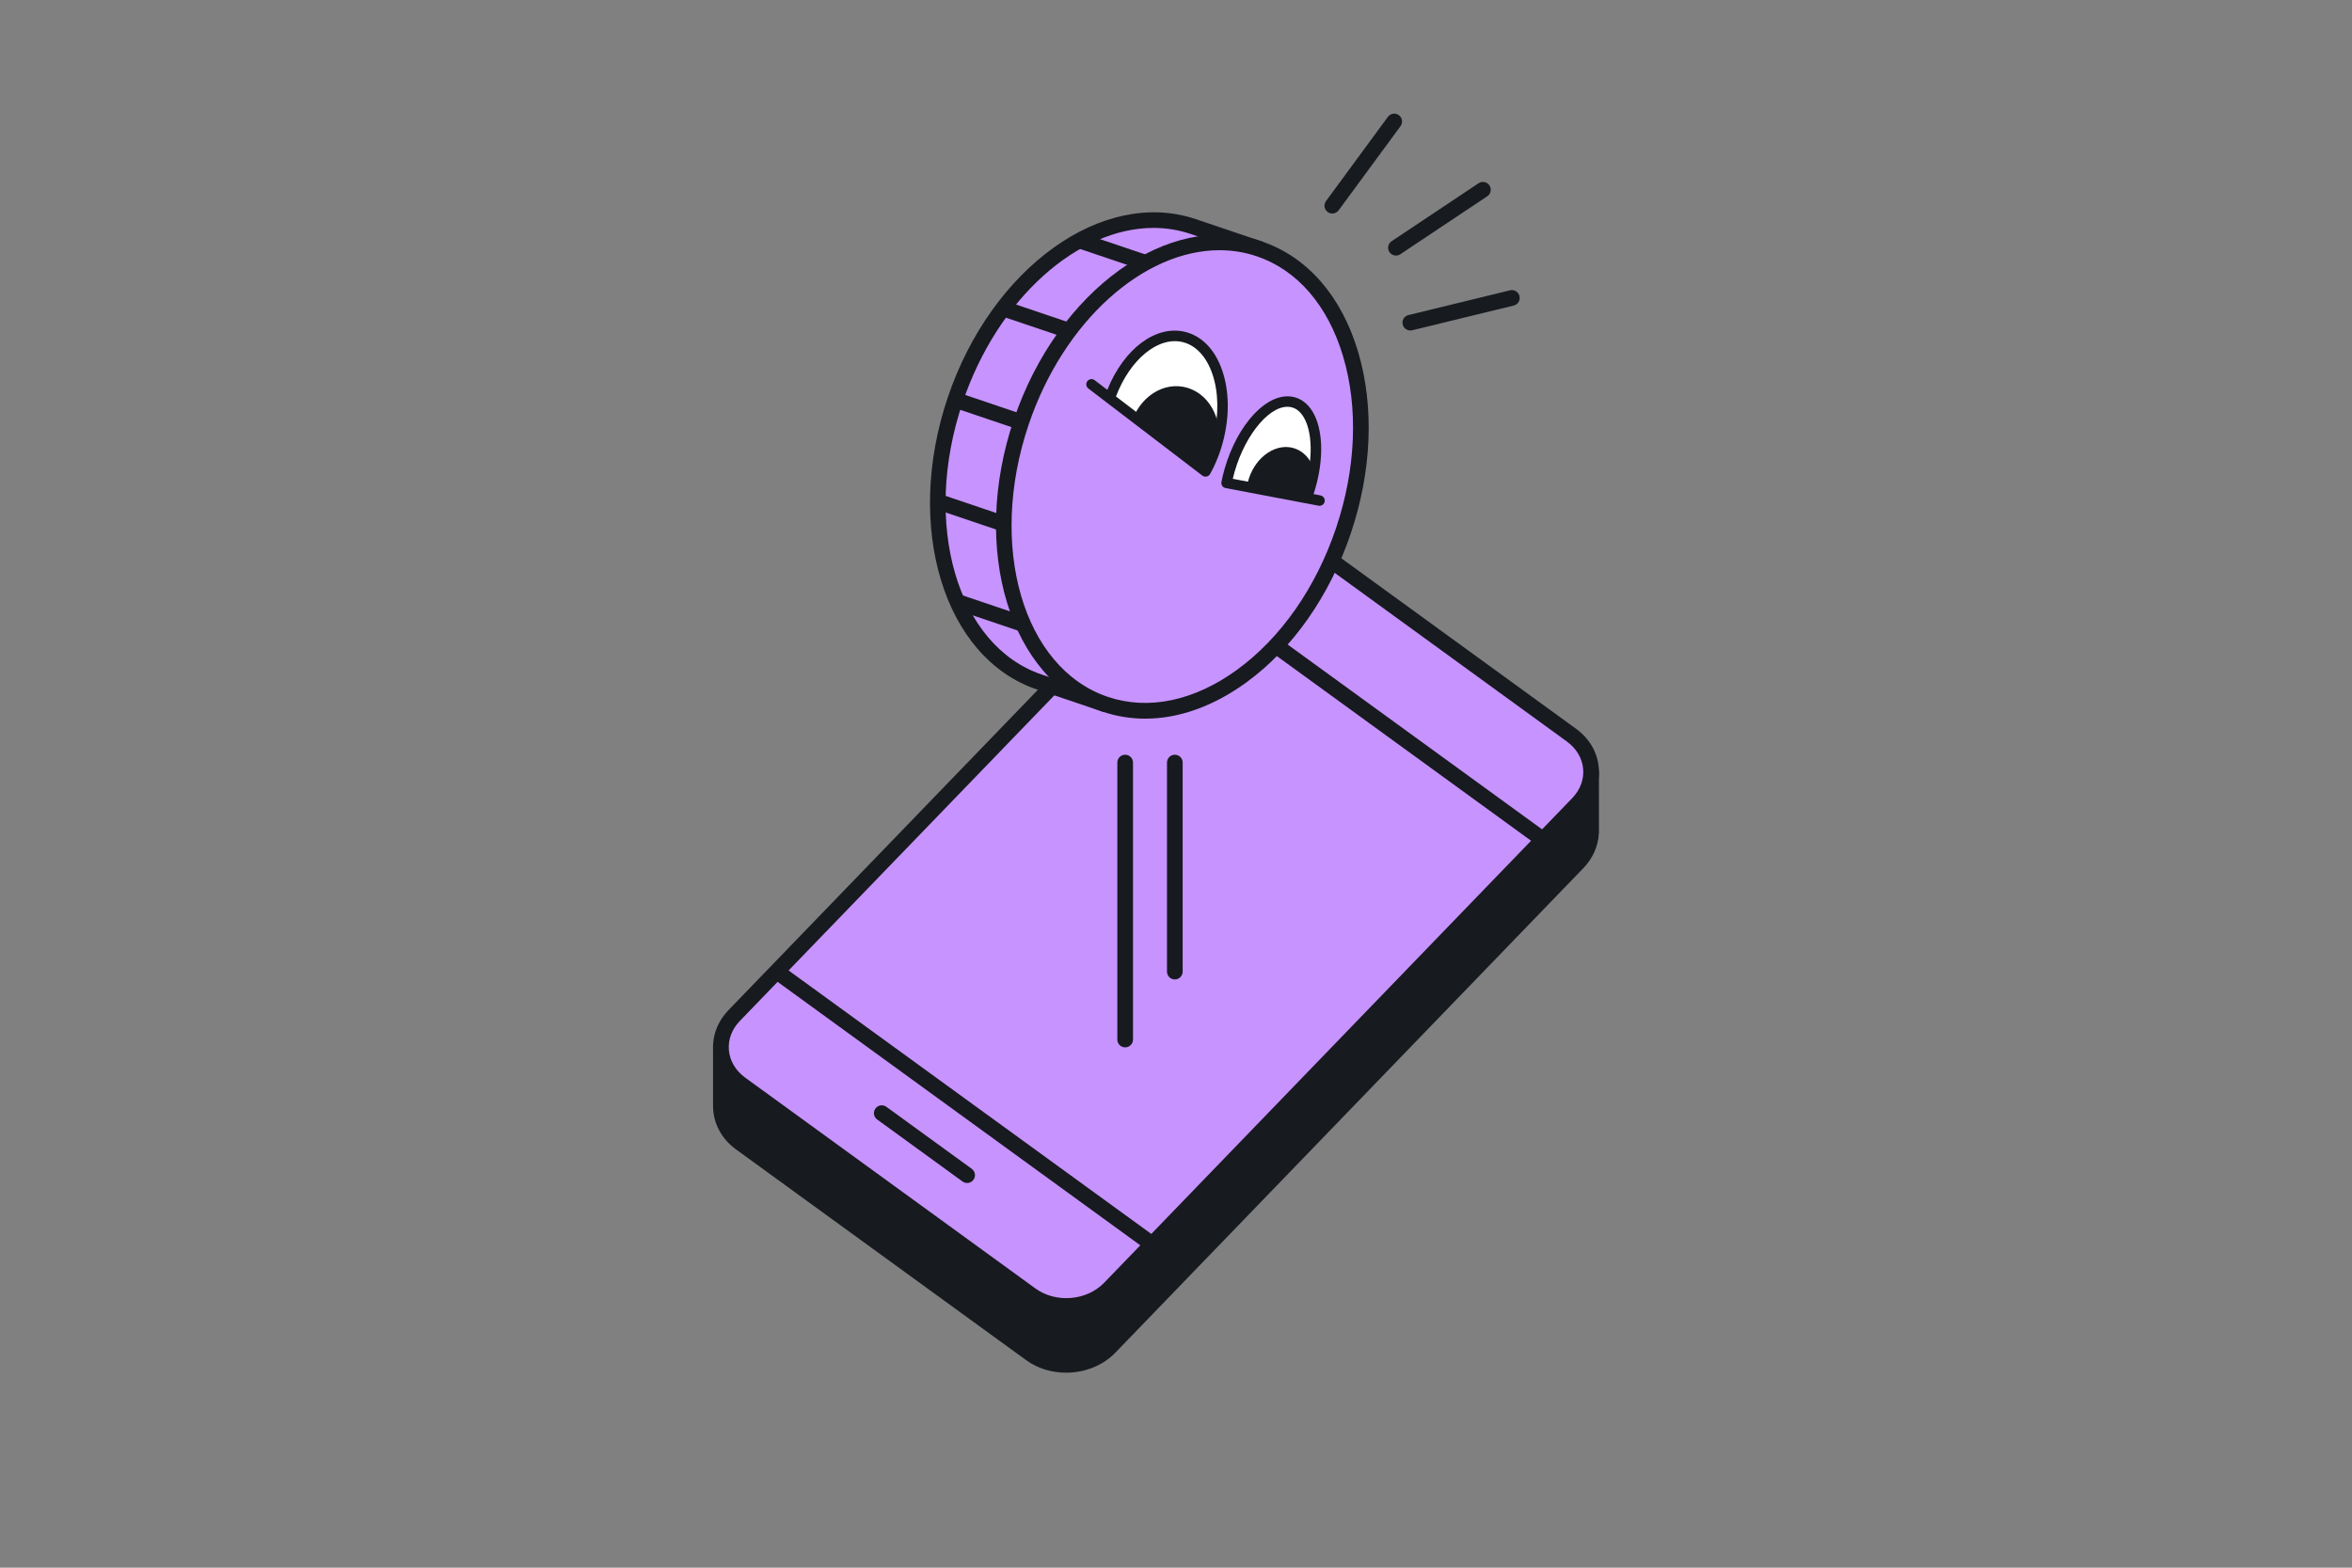 <?xml version="1.0" encoding="UTF-8"?>
<svg id="betaling_x5F_ferdig_x5F_outline" xmlns="http://www.w3.org/2000/svg" xmlns:xlink="http://www.w3.org/1999/xlink" viewBox="0 0 900 600">
  <rect x="0" y="0" width="900" height="600" fill="#808080" stroke="none"/>
  <defs>
    <style>
      .cls-1 {
        fill: none;
      }

      .cls-2 {
        fill: #c793ff;
      }

      .cls-3 {
        clip-path: url(#clippath-1);
      }

      .cls-4 {
        fill: #fff;
      }

      .cls-5 {
        fill: #171a1f;
      }

      .cls-6 {
        clip-path: url(#clippath);
      }
    </style>
    <clipPath id="clippath">
      <path class="cls-1" d="M461.29,180.43c2.1-3.73,3.8-8.01,4.96-12.64,4.6-18.47-1.3-35.84-13.17-38.79-10.85-2.7-22.93,7.56-28.43,23.44l36.64,27.99Z"/>
    </clipPath>
    <clipPath id="clippath-1">
      <path class="cls-1" d="M470.5,180.02c-.47,1.63-.85,3.23-1.16,4.81l30.62,5.81c.53-1.41,1.02-2.87,1.44-4.37,4.65-16.18,1.49-30.7-7.04-32.42-8.53-1.72-19.21,9.99-23.86,26.17Z"/>
    </clipPath>
  </defs>
  <g id="betaling_x5F_ferdig_x5F_outline-2" data-name="betaling_x5F_ferdig_x5F_outline">
    <g>
      <path class="cls-5" d="M610.3,293.01l-118.42-65.3c-10.14-7.24-25.28-5.95-33.91,2.9l-184.14,167.56c-.62.57-.98,1.37-.98,2.22v22.91c0,.09,0,.18.01.27.07,6.38,3.25,12.32,8.77,16.33l111.03,80.67c4.44,3.23,9.87,4.8,15.29,4.8,6.99,0,13.97-2.61,18.84-7.66l179.1-185.46c3.57-3.7,5.66-8.38,5.91-13.23.02-.15.04-.31.04-.47v-22.91c0-1.09-.59-2.1-1.55-2.63Z"/>
      <path class="cls-2" d="M490.27,200.67l111.03,80.67c9.02,6.55,10.11,18.3,2.44,26.24l-179.1,185.46c-7.67,7.94-21.19,9.07-30.21,2.51l-111.03-80.67c-9.02-6.55-10.11-18.3-2.44-26.24l179.1-185.46c7.67-7.94,21.19-9.07,30.21-2.51Z"/>
      <path class="cls-5" d="M407.96,502.79c-5.42,0-10.85-1.57-15.29-4.8l-111.03-80.67c-5.1-3.71-8.2-8.98-8.71-14.86-.51-5.8,1.58-11.45,5.87-15.9l179.1-185.46c8.66-8.96,23.97-10.24,34.13-2.86l111.03,80.67c5.1,3.71,8.2,8.98,8.71,14.86.51,5.8-1.58,11.45-5.87,15.9l-179.1,185.46c-4.87,5.04-11.86,7.66-18.84,7.66ZM476.7,199.39c-5.38,0-10.74,2-14.48,5.88l-179.1,185.46c-3.07,3.18-4.57,7.16-4.21,11.2.36,4.12,2.58,7.85,6.26,10.53l111.03,80.67c7.84,5.7,19.63,4.72,26.29-2.17l179.1-185.46c3.07-3.18,4.57-7.16,4.21-11.2-.36-4.11-2.58-7.85-6.26-10.52l-111.03-80.67h0c-3.43-2.49-7.62-3.71-11.81-3.71Z"/>
      <path class="cls-5" d="M370.07,452.76c-.61,0-1.23-.19-1.76-.57l-32.66-23.73c-1.34-.97-1.64-2.85-.66-4.19.97-1.34,2.85-1.64,4.19-.66l32.66,23.73c1.34.97,1.64,2.85.66,4.19-.59.81-1.5,1.24-2.43,1.24Z"/>
      <path class="cls-5" d="M589.65,323.81c-.61,0-1.23-.19-1.76-.57l-142.06-103.21c-1.34-.97-1.64-2.85-.66-4.19.97-1.34,2.85-1.64,4.19-.66l142.06,103.21c1.34.97,1.64,2.85.66,4.19-.59.81-1.5,1.24-2.43,1.24Z"/>
      <path class="cls-5" d="M440.1,478.64c-.61,0-1.23-.19-1.76-.57l-142.06-103.21c-1.34-.97-1.64-2.85-.66-4.19s2.85-1.64,4.19-.66l142.06,103.21c1.34.97,1.64,2.85.66,4.19-.59.81-1.5,1.24-2.43,1.24Z"/>
    </g>
    <g>
      <g>
        <g>
          <g>
            <path class="cls-2" d="M481.85,95.24l-25.25-8.53c-34.04-11.5-74.81,18.19-91.08,66.33-16.26,48.13-1.86,96.48,32.18,107.98l25.25,8.53,58.91-174.32Z"/>
            <path class="cls-5" d="M422.95,272.56c-.32,0-.65-.05-.96-.16l-25.25-8.53c-35.55-12.01-50.83-62.16-34.06-111.79,16.77-49.63,59.34-80.23,94.89-68.21l25.25,8.53c1.57.53,2.41,2.23,1.88,3.8l-58.9,174.32c-.25.75-.8,1.38-1.51,1.73-.42.21-.87.31-1.33.31ZM441.4,87.23c-28.9,0-59.58,26.93-73.04,66.77-15.71,46.49-2.12,93.23,30.3,104.18l22.41,7.57,56.98-168.63-22.41-7.57c-4.64-1.57-9.42-2.32-14.24-2.32Z"/>
          </g>
          <g>
            <ellipse class="cls-2" cx="452.4" cy="182.4" rx="92" ry="65.05" transform="translate(134.77 552.6) rotate(-71.33)"/>
            <path class="cls-5" d="M438.21,275.05c-5.53,0-10.97-.88-16.22-2.65-35.55-12.01-50.83-62.16-34.06-111.79,16.77-49.63,59.34-80.23,94.88-68.21,17.41,5.88,30.51,20.88,36.87,42.24,6.25,20.98,5.25,45.68-2.81,69.55-8.06,23.86-22.25,44.1-39.95,56.99-12.58,9.16-25.89,13.87-38.71,13.87ZM466.65,95.76c-28.9,0-59.58,26.93-73.04,66.77-15.71,46.49-2.12,93.23,30.3,104.18,15.52,5.24,33.09,1.55,49.48-10.39,16.71-12.17,30.13-31.37,37.8-54.06,7.67-22.7,8.65-46.11,2.74-65.91-5.79-19.43-17.52-33.02-33.04-38.27-4.64-1.57-9.42-2.32-14.24-2.32Z"/>
          </g>
        </g>
        <g>
          <rect class="cls-5" x="374.78" y="143.33" width="6" height="27.7" transform="translate(107.93 464.76) rotate(-71.33)"/>
          <rect class="cls-5" x="368.45" y="182.86" width="6" height="26.7" transform="translate(66.65 485.3) rotate(-71.33)"/>
          <rect class="cls-5" x="375.57" y="221.15" width="6" height="26.7" transform="translate(35.21 518.07) rotate(-71.33)"/>
          <rect class="cls-5" x="392.95" y="108.3" width="6" height="27.7" transform="translate(153.46 458.15) rotate(-71.33)"/>
          <rect class="cls-5" x="422.31" y="82.83" width="6" height="26.7" transform="translate(198.03 468.32) rotate(-71.33)"/>
        </g>
      </g>
      <g>
        <g>
          <path class="cls-4" d="M461.29,180.43c2.1-3.73,3.8-8.01,4.96-12.64,4.6-18.47-1.3-35.84-13.17-38.79-10.85-2.7-22.93,7.56-28.43,23.44l36.64,27.99Z"/>
          <path class="cls-5" d="M461.29,182.43c-.44,0-.86-.14-1.21-.41l-36.61-27.97s-.05-.04-.07-.06l-6.94-5.3c-.88-.67-1.05-1.93-.38-2.8.67-.88,1.93-1.05,2.8-.38l4.84,3.69c6.34-15.73,18.58-24.96,29.84-22.16,6.42,1.6,11.46,6.88,14.17,14.88,2.61,7.69,2.77,17.04.46,26.34-1.18,4.73-2.92,9.16-5.15,13.14-.28.51-.77.86-1.34.98-.13.03-.27.04-.4.04ZM427.03,151.74l33.6,25.67c1.55-3.13,2.78-6.52,3.68-10.1,2.13-8.56,2-17.12-.36-24.09-2.26-6.66-6.29-11.02-11.35-12.28-9.36-2.33-20.17,6.56-25.57,20.81Z"/>
          <g class="cls-6">
            <ellipse class="cls-5" cx="449.2" cy="167.58" rx="19.87" ry="17.19" transform="translate(203.65 579.37) rotate(-79.65)"/>
          </g>
        </g>
        <g>
          <path class="cls-4" d="M470.5,180.02c-.47,1.63-.85,3.23-1.16,4.81l30.62,5.81c.53-1.41,1.02-2.87,1.44-4.37,4.65-16.18,1.49-30.7-7.04-32.42-8.53-1.72-19.21,9.99-23.86,26.17Z"/>
          <path class="cls-5" d="M504.9,193.58c-.12,0-.25-.01-.37-.04l-4.9-.93s-.05,0-.07-.01l-30.59-5.81c-.52-.1-.99-.4-1.28-.84-.3-.44-.41-.98-.3-1.51.32-1.63.72-3.3,1.2-4.97,5.01-17.42,16.49-29.53,26.18-27.58,3.03.61,5.61,2.55,7.47,5.61,3.99,6.57,4.41,17.8,1.1,29.32-.22.76-.45,1.52-.7,2.29l2.65.5c1.08.21,1.8,1.25,1.59,2.34-.18.96-1.02,1.63-1.96,1.63ZM471.72,183.25l26.93,5.11c.3-.88.58-1.76.83-2.63,2.97-10.32,2.7-20.58-.67-26.14-1.28-2.11-2.91-3.38-4.84-3.77-7.39-1.5-17.26,9.84-21.55,24.76-.25.89-.49,1.79-.7,2.68Z"/>
          <g class="cls-3">
            <ellipse class="cls-5" cx="490.22" cy="187.09" rx="16.31" ry="12.94" transform="translate(156.04 591.62) rotate(-71.33)"/>
          </g>
        </g>
      </g>
    </g>
    <path class="cls-5" d="M534.17,97.82c-.97,0-1.92-.47-2.5-1.34-.92-1.38-.55-3.24.83-4.16l33.28-22.19c1.38-.92,3.24-.55,4.16.83s.55,3.24-.83,4.16l-33.28,22.19c-.51.34-1.09.5-1.66.5Z"/>
    <path class="cls-5" d="M539.66,126.49c-1.35,0-2.58-.92-2.91-2.29-.39-1.61.59-3.23,2.21-3.62l38.86-9.47c1.61-.4,3.23.6,3.62,2.21.39,1.61-.59,3.23-2.21,3.62l-38.86,9.47c-.24.06-.48.09-.71.09Z"/>
    <path class="cls-5" d="M509.81,81.72c-.62,0-1.24-.19-1.77-.58-1.33-.98-1.62-2.86-.64-4.19l23.69-32.23c.98-1.34,2.86-1.62,4.19-.64,1.33.98,1.62,2.86.64,4.19l-23.69,32.23c-.59.8-1.5,1.22-2.42,1.22Z"/>
    <g>
      <path class="cls-5" d="M430.55,400.86c-1.66,0-3-1.34-3-3v-106c0-1.66,1.34-3,3-3s3,1.34,3,3v106c0,1.66-1.34,3-3,3Z"/>
      <path class="cls-5" d="M449.55,374.86c-1.66,0-3-1.34-3-3v-80c0-1.66,1.34-3,3-3s3,1.34,3,3v80c0,1.66-1.34,3-3,3Z"/>
    </g>
  </g>
</svg>